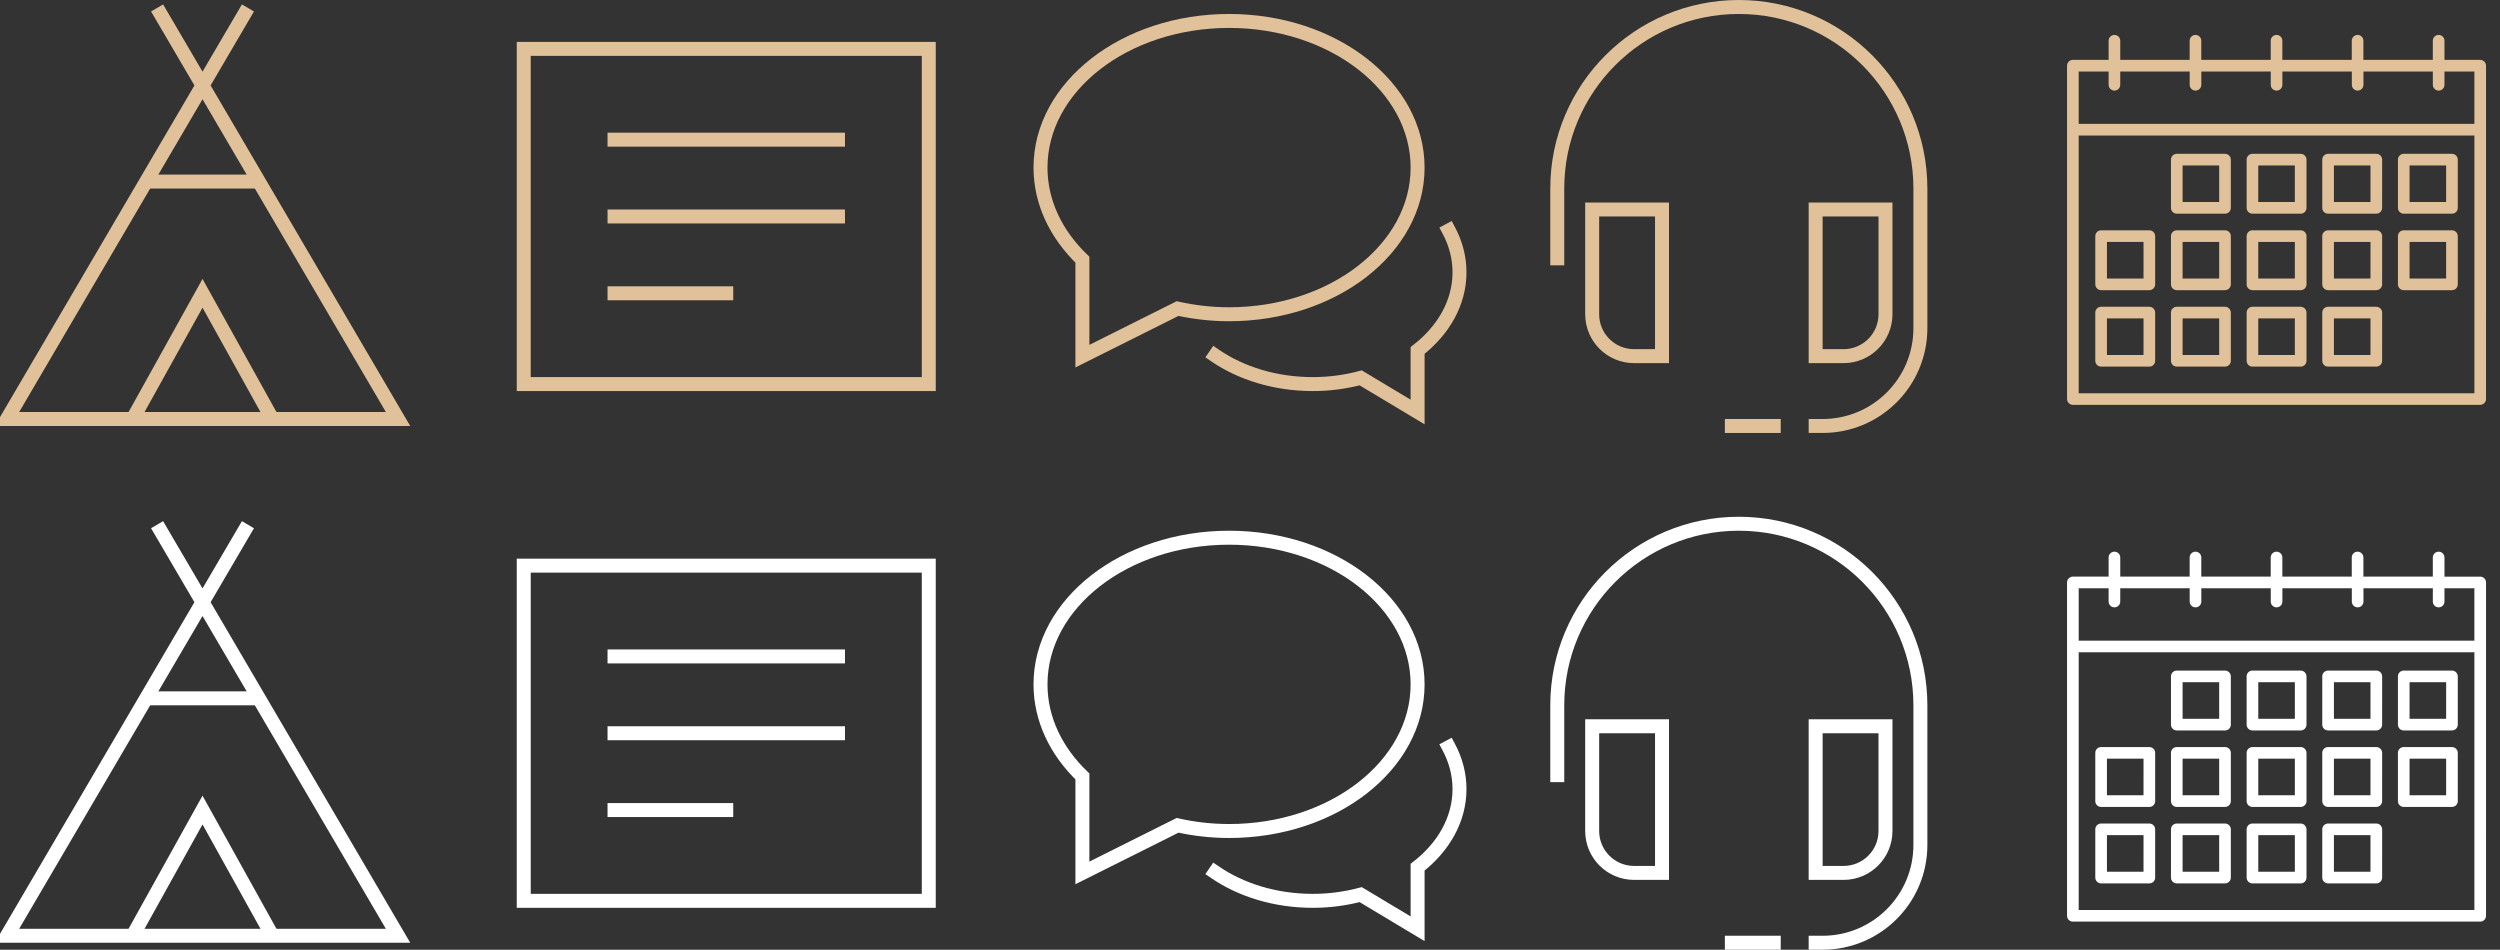 <svg width="358" height="136" viewBox="0 0 358 136" fill="none" xmlns="http://www.w3.org/2000/svg">
<rect x="0" y="0" width="358" height="136" fill="#333333" stroke="none"/>
<path d="M355.167 82.576H350.049L350.048 79.833C350.048 79.372 349.676 79 349.214 79C348.753 79 348.379 79.372 348.379 79.833V82.569L338.439 82.571V79.833C338.439 79.372 338.067 79 337.605 79C337.144 79 336.772 79.372 336.772 79.833V82.569L326.833 82.571V79.833C326.833 79.372 326.462 79 326 79C325.539 79 325.167 79.372 325.167 79.833V82.569L315.224 82.571V79.833C315.224 79.372 314.853 79 314.391 79C313.93 79 313.558 79.372 313.558 79.833V82.569L303.621 82.571V79.833C303.621 79.372 303.249 79 302.788 79C302.325 79 301.953 79.372 301.953 79.833V82.569L296.833 82.571C296.372 82.576 296 82.948 296 83.404V131.142C296 131.603 296.372 131.975 296.833 131.975H355.165C355.626 131.975 355.998 131.603 355.998 131.142L356 83.404C356 82.948 355.628 82.576 355.167 82.576L355.167 82.576ZM301.954 84.239V86.141C301.954 86.603 302.326 86.974 302.787 86.974C303.249 86.974 303.62 86.603 303.62 86.141V84.239H313.563V86.141C313.563 86.603 313.935 86.974 314.396 86.974C314.858 86.974 315.229 86.603 315.229 86.141V84.239H325.172V86.141C325.172 86.603 325.544 86.974 326.005 86.974C326.467 86.974 326.838 86.603 326.838 86.141V84.239H336.781V86.141C336.781 86.603 337.153 86.974 337.614 86.974C338.076 86.974 338.447 86.603 338.447 86.141V84.239H348.381V86.141C348.381 86.603 348.753 86.974 349.214 86.974C349.675 86.974 350.047 86.603 350.047 86.141V84.239H354.332V91.739H297.669V84.239H301.954ZM297.669 130.312V93.407H354.333V130.314L297.669 130.312Z" fill="white"/>
<path d="M318.622 96.027H311.716C311.254 96.027 310.882 96.399 310.882 96.86V103.767C310.882 104.228 311.254 104.6 311.716 104.6L318.622 104.602C319.084 104.602 319.455 104.23 319.455 103.769V96.862C319.455 96.401 319.084 96.027 318.622 96.027V96.027ZM317.787 102.929H312.548V97.69H317.787V102.929Z" fill="white"/>
<path d="M329.451 96.027H322.551C322.09 96.027 321.718 96.399 321.718 96.86V103.767C321.718 104.228 322.09 104.6 322.551 104.6H329.458C329.919 104.6 330.291 104.228 330.291 103.767V96.862C330.286 96.401 329.912 96.027 329.451 96.027L329.451 96.027ZM328.623 102.929H323.384V97.69H328.623V102.929Z" fill="white"/>
<path d="M340.288 96.027H333.381C332.919 96.027 332.548 96.399 332.548 96.86V103.767C332.548 104.228 332.919 104.6 333.381 104.6H340.288C340.749 104.6 341.121 104.228 341.121 103.767L341.123 96.862C341.123 96.401 340.749 96.027 340.288 96.027L340.288 96.027ZM339.454 102.929H334.216V97.69H339.454V102.929Z" fill="white"/>
<path d="M351.122 96.027H344.215C343.754 96.027 343.382 96.399 343.382 96.86V103.767C343.382 104.228 343.754 104.6 344.215 104.6H351.122C351.583 104.6 351.955 104.228 351.955 103.767V96.862C351.95 96.401 351.578 96.027 351.122 96.027V96.027ZM350.287 102.929H345.048L345.05 97.69H350.289L350.287 102.929Z" fill="white"/>
<path d="M307.786 106.979H300.879C300.418 106.979 300.046 107.351 300.046 107.812V114.719C300.046 115.18 300.418 115.552 300.879 115.552H307.786C308.247 115.552 308.619 115.18 308.619 114.719V107.812C308.619 107.351 308.247 106.979 307.786 106.979ZM306.951 113.884H301.714V108.645H306.953L306.951 113.884Z" fill="white"/>
<path d="M318.622 106.979H311.716C311.254 106.979 310.882 107.351 310.882 107.812V114.719C310.882 115.18 311.254 115.552 311.716 115.552H318.622C319.084 115.552 319.455 115.18 319.455 114.719V107.812C319.455 107.351 319.084 106.979 318.622 106.979ZM317.787 113.884H312.548V108.645H317.787V113.884Z" fill="white"/>
<path d="M329.451 106.979H322.551C322.09 106.979 321.718 107.351 321.718 107.812V114.719C321.718 115.18 322.09 115.552 322.551 115.552H329.458C329.919 115.552 330.291 115.18 330.291 114.719V107.812C330.286 107.351 329.912 106.979 329.451 106.979H329.451ZM328.623 113.884H323.384V108.645H328.623V113.884Z" fill="white"/>
<path d="M340.288 106.979H333.381C332.919 106.979 332.548 107.351 332.548 107.812V114.719C332.548 115.18 332.919 115.552 333.381 115.552H340.288C340.749 115.552 341.121 115.18 341.121 114.719L341.123 107.812C341.123 107.351 340.749 106.979 340.288 106.979H340.288ZM339.454 113.884H334.216V108.645H339.454V113.884Z" fill="white"/>
<path d="M351.122 106.979H344.215C343.754 106.979 343.382 107.351 343.382 107.812V114.719C343.382 115.18 343.754 115.552 344.215 115.552H351.122C351.583 115.552 351.955 115.18 351.955 114.719V107.812C351.95 107.351 351.578 106.979 351.122 106.979ZM350.287 113.884H345.048V108.645H350.287V113.884Z" fill="white"/>
<path d="M307.786 117.929H300.879C300.418 117.929 300.046 118.3 300.046 118.762V125.668C300.046 126.13 300.418 126.502 300.879 126.502H307.786C308.247 126.502 308.619 126.13 308.619 125.668V118.762C308.619 118.306 308.247 117.929 307.786 117.929ZM306.951 124.833H301.714V119.595H306.953L306.951 124.833Z" fill="white"/>
<path d="M318.622 117.929H311.716C311.254 117.929 310.882 118.3 310.882 118.762V125.668C310.882 126.13 311.254 126.502 311.716 126.502H318.622C319.084 126.502 319.455 126.13 319.455 125.668V118.762C319.455 118.306 319.084 117.929 318.622 117.929ZM317.787 124.833H312.548V119.595H317.787V124.833Z" fill="white"/>
<path d="M329.451 117.929H322.551C322.09 117.929 321.718 118.3 321.718 118.762V125.668C321.718 126.13 322.09 126.502 322.551 126.502H329.458C329.919 126.502 330.291 126.13 330.291 125.668V118.762C330.286 118.306 329.912 117.929 329.451 117.929H329.451ZM328.623 124.833H323.384V119.595H328.623V124.833Z" fill="white"/>
<path d="M340.288 117.929H333.381C332.919 117.929 332.548 118.3 332.548 118.762V125.668C332.548 126.13 332.919 126.502 333.381 126.502H340.288C340.749 126.502 341.121 126.13 341.121 125.668L341.123 118.762C341.123 118.306 340.749 117.929 340.288 117.929H340.288ZM339.454 124.833H334.216V119.595H339.454V124.833Z" fill="white"/>
<path d="M238 104H228V119C228 122.314 230.686 125 234 125H238V104Z" stroke="white" stroke-width="2" stroke-miterlimit="10" stroke-linecap="square"/>
<path d="M270 104H260V125H264C267.314 125 270 122.314 270 119V104Z" stroke="white" stroke-width="2" stroke-miterlimit="10" stroke-linecap="square"/>
<path d="M260 135H261C268.732 135 275 128.732 275 121V101C275 86.641 263.359 75 249 75C234.641 75 223 86.641 223 101V111" stroke="white" stroke-width="2" stroke-miterlimit="10" stroke-linecap="square"/>
<path d="M254 135H248" stroke="white" stroke-width="2" stroke-miterlimit="10" stroke-linecap="square"/>
<path d="M174.001 124.911C177.711 127.453 182.615 129 188 129C190.403 129 192.702 128.677 194.852 128.111L203 133V124.187C206.708 121.302 209 117.356 209 113C209 110.876 208.455 108.851 207.468 106.999" stroke="white" stroke-width="2" stroke-miterlimit="10" stroke-linecap="square"/>
<path d="M176 77C161.088 77 149 86.402 149 98C149 102.997 151.253 107.58 155 111.186V125L168.626 118.187C170.973 118.705 173.44 119 176 119C190.912 119 203 109.598 203 98C203 86.402 190.912 77 176 77Z" stroke="white" stroke-width="2" stroke-miterlimit="10" stroke-linecap="square"/>
<path d="M133 81H75V129H133V81Z" stroke="white" stroke-width="2" stroke-miterlimit="10" stroke-linecap="square"/>
<path d="M88 94H120" stroke="white" stroke-width="2" stroke-miterlimit="10" stroke-linecap="square"/>
<path d="M88 105H120" stroke="white" stroke-width="2" stroke-miterlimit="10" stroke-linecap="square"/>
<path d="M88 116H104" stroke="white" stroke-width="2" stroke-miterlimit="10" stroke-linecap="square"/>
<g clip-path="url(#clip0_9706_4611)">
<path d="M19 134L29 116L39 134" stroke="white" stroke-width="2" stroke-miterlimit="10"/>
<path d="M20.931 100H37.069" stroke="white" stroke-width="2" stroke-miterlimit="10"/>
<path d="M23 76L57 134H1L35 76" stroke="white" stroke-width="2" stroke-miterlimit="10" stroke-linecap="square"/>
</g>
<path d="M355.167 8.576H350.049L350.048 5.833C350.048 5.372 349.676 5 349.214 5C348.753 5 348.379 5.372 348.379 5.833V8.569L338.439 8.571V5.833C338.439 5.372 338.067 5 337.605 5C337.144 5 336.772 5.372 336.772 5.833V8.569L326.833 8.571V5.833C326.833 5.372 326.462 5 326 5C325.539 5 325.167 5.372 325.167 5.833V8.569L315.224 8.571V5.833C315.224 5.372 314.853 5 314.391 5C313.93 5 313.558 5.372 313.558 5.833V8.569L303.621 8.571V5.833C303.621 5.372 303.249 5 302.788 5C302.325 5 301.953 5.372 301.953 5.833V8.569L296.833 8.571C296.372 8.576 296 8.948 296 9.404V57.142C296 57.603 296.372 57.975 296.833 57.975H355.165C355.626 57.975 355.998 57.603 355.998 57.142L356 9.404C356 8.948 355.628 8.576 355.167 8.576L355.167 8.576ZM301.954 10.239V12.141C301.954 12.603 302.326 12.974 302.787 12.974C303.249 12.974 303.62 12.603 303.62 12.141V10.239H313.563V12.141C313.563 12.603 313.935 12.974 314.396 12.974C314.858 12.974 315.229 12.603 315.229 12.141V10.239H325.172V12.141C325.172 12.603 325.544 12.974 326.005 12.974C326.467 12.974 326.838 12.603 326.838 12.141V10.239H336.781V12.141C336.781 12.603 337.153 12.974 337.614 12.974C338.076 12.974 338.447 12.603 338.447 12.141V10.239H348.381V12.141C348.381 12.603 348.753 12.974 349.214 12.974C349.675 12.974 350.047 12.603 350.047 12.141V10.239H354.332V17.739H297.669V10.239H301.954ZM297.669 56.312V19.407H354.333V56.314L297.669 56.312Z" fill="#E0C199"/>
<path d="M318.622 22.027H311.716C311.254 22.027 310.882 22.399 310.882 22.86V29.767C310.882 30.228 311.254 30.6 311.716 30.6L318.622 30.602C319.084 30.602 319.455 30.23 319.455 29.769V22.862C319.455 22.401 319.084 22.027 318.622 22.027V22.027ZM317.787 28.928H312.548V23.69H317.787V28.928Z" fill="#E0C199"/>
<path d="M329.451 22.027H322.551C322.09 22.027 321.718 22.399 321.718 22.86V29.767C321.718 30.228 322.09 30.6 322.551 30.6H329.458C329.919 30.6 330.291 30.228 330.291 29.767V22.862C330.286 22.401 329.912 22.027 329.451 22.027L329.451 22.027ZM328.623 28.928H323.384V23.69H328.623V28.928Z" fill="#E0C199"/>
<path d="M340.288 22.027H333.381C332.919 22.027 332.548 22.399 332.548 22.86V29.767C332.548 30.228 332.919 30.6 333.381 30.6H340.288C340.749 30.6 341.121 30.228 341.121 29.767L341.123 22.862C341.123 22.401 340.749 22.027 340.288 22.027L340.288 22.027ZM339.454 28.928H334.216V23.69H339.454V28.928Z" fill="#E0C199"/>
<path d="M351.122 22.027H344.215C343.754 22.027 343.382 22.399 343.382 22.86V29.767C343.382 30.228 343.754 30.6 344.215 30.6H351.122C351.583 30.6 351.955 30.228 351.955 29.767V22.862C351.95 22.401 351.578 22.027 351.122 22.027V22.027ZM350.287 28.928H345.048L345.05 23.69H350.289L350.287 28.928Z" fill="#E0C199"/>
<path d="M307.786 32.979H300.879C300.418 32.979 300.046 33.351 300.046 33.812V40.719C300.046 41.18 300.418 41.552 300.879 41.552H307.786C308.247 41.552 308.619 41.18 308.619 40.719V33.812C308.619 33.351 308.247 32.979 307.786 32.979ZM306.951 39.884H301.714V34.645H306.953L306.951 39.884Z" fill="#E0C199"/>
<path d="M318.622 32.979H311.716C311.254 32.979 310.882 33.351 310.882 33.812V40.719C310.882 41.18 311.254 41.552 311.716 41.552H318.622C319.084 41.552 319.455 41.18 319.455 40.719V33.812C319.455 33.351 319.084 32.979 318.622 32.979ZM317.787 39.884H312.548V34.645H317.787V39.884Z" fill="#E0C199"/>
<path d="M329.451 32.979H322.551C322.09 32.979 321.718 33.351 321.718 33.812V40.719C321.718 41.18 322.09 41.552 322.551 41.552H329.458C329.919 41.552 330.291 41.18 330.291 40.719V33.812C330.286 33.351 329.912 32.979 329.451 32.979H329.451ZM328.623 39.884H323.384V34.645H328.623V39.884Z" fill="#E0C199"/>
<path d="M340.288 32.979H333.381C332.919 32.979 332.548 33.351 332.548 33.812V40.719C332.548 41.18 332.919 41.552 333.381 41.552H340.288C340.749 41.552 341.121 41.18 341.121 40.719L341.123 33.812C341.123 33.351 340.749 32.979 340.288 32.979H340.288ZM339.454 39.884H334.216V34.645H339.454V39.884Z" fill="#E0C199"/>
<path d="M351.122 32.979H344.215C343.754 32.979 343.382 33.351 343.382 33.812V40.719C343.382 41.18 343.754 41.552 344.215 41.552H351.122C351.583 41.552 351.955 41.18 351.955 40.719V33.812C351.95 33.351 351.578 32.979 351.122 32.979ZM350.287 39.884H345.048V34.645H350.287V39.884Z" fill="#E0C199"/>
<path d="M307.786 43.929H300.879C300.418 43.929 300.046 44.3 300.046 44.762V51.669C300.046 52.13 300.418 52.502 300.879 52.502H307.786C308.247 52.502 308.619 52.13 308.619 51.669V44.762C308.619 44.306 308.247 43.929 307.786 43.929ZM306.951 50.834H301.714V45.595H306.953L306.951 50.834Z" fill="#E0C199"/>
<path d="M318.622 43.929H311.716C311.254 43.929 310.882 44.3 310.882 44.762V51.669C310.882 52.13 311.254 52.502 311.716 52.502H318.622C319.084 52.502 319.455 52.13 319.455 51.669V44.762C319.455 44.306 319.084 43.929 318.622 43.929ZM317.787 50.834H312.548V45.595H317.787V50.834Z" fill="#E0C199"/>
<path d="M329.451 43.929H322.551C322.09 43.929 321.718 44.3 321.718 44.762V51.669C321.718 52.13 322.09 52.502 322.551 52.502H329.458C329.919 52.502 330.291 52.13 330.291 51.669V44.762C330.286 44.306 329.912 43.929 329.451 43.929H329.451ZM328.623 50.834H323.384V45.595H328.623V50.834Z" fill="#E0C199"/>
<path d="M340.288 43.929H333.381C332.919 43.929 332.548 44.3 332.548 44.762V51.669C332.548 52.13 332.919 52.502 333.381 52.502H340.288C340.749 52.502 341.121 52.13 341.121 51.669L341.123 44.762C341.123 44.306 340.749 43.929 340.288 43.929H340.288ZM339.454 50.834H334.216V45.595H339.454V50.834Z" fill="#E0C199"/>
<path d="M238 30H228V45C228 48.314 230.686 51 234 51H238V30Z" stroke="#E0C199" stroke-width="2" stroke-miterlimit="10" stroke-linecap="square"/>
<path d="M270 30H260V51H264C267.314 51 270 48.314 270 45V30Z" stroke="#E0C199" stroke-width="2" stroke-miterlimit="10" stroke-linecap="square"/>
<path d="M260 61H261C268.732 61 275 54.732 275 47V27C275 12.641 263.359 1 249 1C234.641 1 223 12.641 223 27V37" stroke="#E0C199" stroke-width="2" stroke-miterlimit="10" stroke-linecap="square"/>
<path d="M254 61H248" stroke="#E0C199" stroke-width="2" stroke-miterlimit="10" stroke-linecap="square"/>
<path d="M174.001 50.911C177.711 53.453 182.615 55 188 55C190.403 55 192.702 54.677 194.852 54.111L203 59V50.187C206.708 47.302 209 43.356 209 39C209 36.876 208.455 34.851 207.468 32.999" stroke="#E0C199" stroke-width="2" stroke-miterlimit="10" stroke-linecap="square"/>
<path d="M176 3C161.088 3 149 12.402 149 24C149 28.997 151.253 33.58 155 37.186V51L168.626 44.187C170.973 44.705 173.44 45 176 45C190.912 45 203 35.598 203 24C203 12.402 190.912 3 176 3Z" stroke="#E0C199" stroke-width="2" stroke-miterlimit="10" stroke-linecap="square"/>
<path d="M133 7H75V55H133V7Z" stroke="#E0C199" stroke-width="2" stroke-miterlimit="10" stroke-linecap="square"/>
<path d="M88 20H120" stroke="#E0C199" stroke-width="2" stroke-miterlimit="10" stroke-linecap="square"/>
<path d="M88 31H120" stroke="#E0C199" stroke-width="2" stroke-miterlimit="10" stroke-linecap="square"/>
<path d="M88 42H104" stroke="#E0C199" stroke-width="2" stroke-miterlimit="10" stroke-linecap="square"/>
<g clip-path="url(#clip1_9706_4611)">
<path d="M19 60L29 42L39 60" stroke="#E0C199" stroke-width="2" stroke-miterlimit="10"/>
<path d="M20.931 26H37.069" stroke="#E0C199" stroke-width="2" stroke-miterlimit="10"/>
<path d="M23 2L57 60H1L35 2" stroke="#E0C199" stroke-width="2" stroke-miterlimit="10" stroke-linecap="square"/>
</g>
<defs>
<clipPath id="clip0_9706_4611">
<rect width="62" height="62" fill="white" transform="translate(0 74)"/>
</clipPath>
<clipPath id="clip1_9706_4611">
<rect width="62" height="62" fill="white"/>
</clipPath>
</defs>
</svg>
